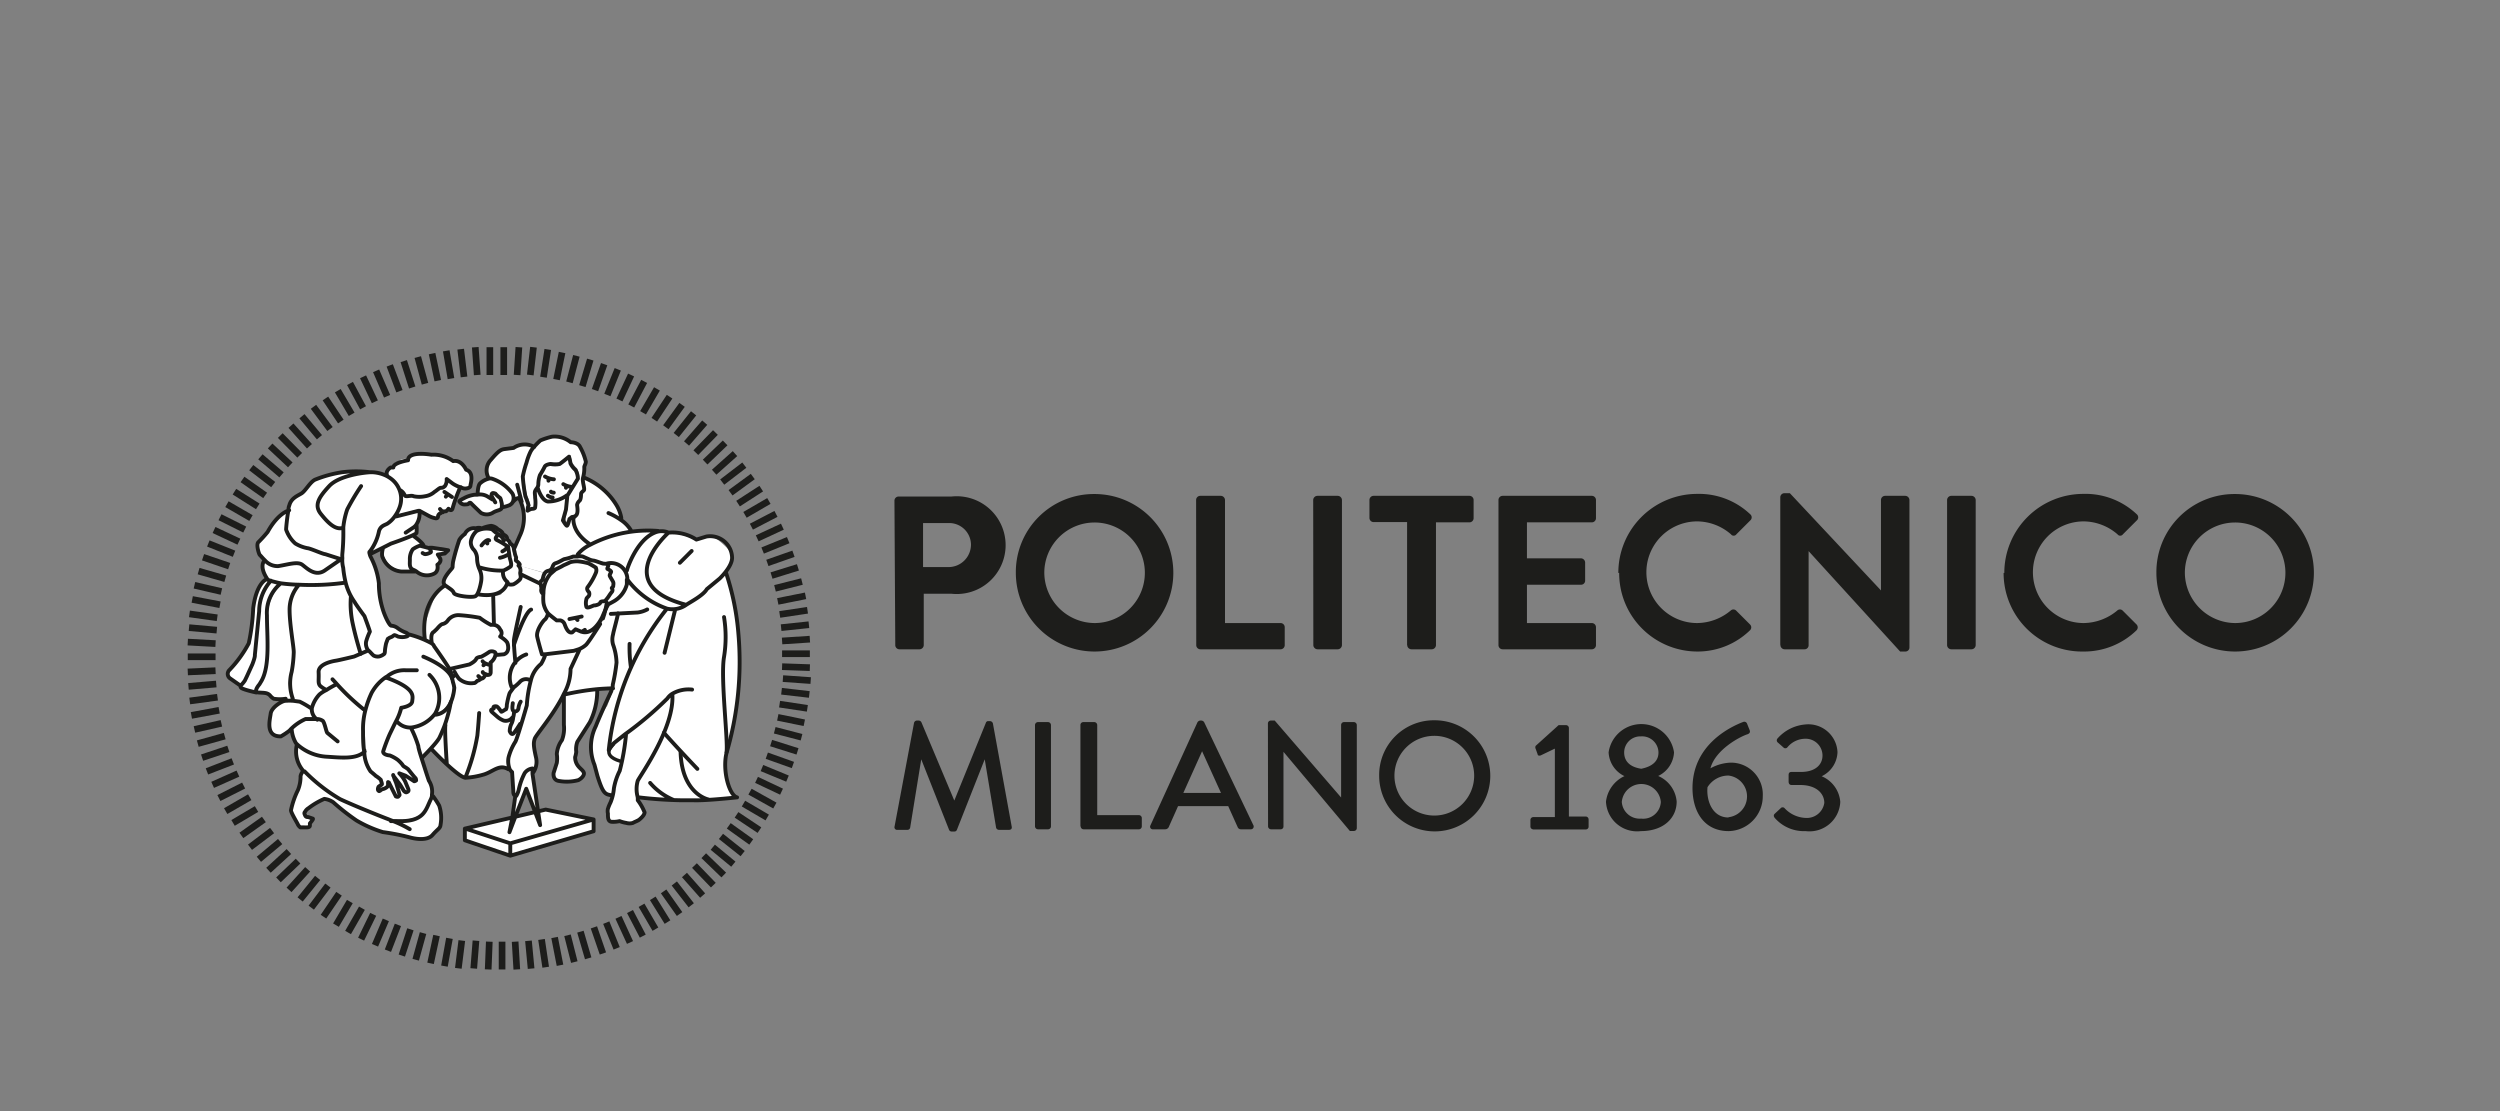 <?xml version="1.0" encoding="UTF-8"?> <svg xmlns="http://www.w3.org/2000/svg" id="Layer_1" data-name="Layer 1" viewBox="0 0 180 80"><rect x="0" y="0" width="180" height="80" fill="#808080" stroke="none"/><defs><style>.cls-1,.cls-4,.cls-5{fill:none;stroke:#1d1d1b;}.cls-1{stroke-miterlimit:10;stroke-width:0.48px;}.cls-2{fill:#fff;}.cls-3{fill:#9abcd4;}.cls-4,.cls-5{stroke-linecap:round;stroke-linejoin:round;}.cls-4{stroke-width:0.28px;}.cls-5{stroke-width:0.25px;}.cls-6{fill:#1d1d1b;}</style></defs><path class="cls-1" d="M58.37,49l-2-.14M58.27,50l-2-.23M58.13,51l-2-.3m1.78,1.34L56,51.65m1.71,1.43-1.93-.5m1.64,1.52-1.9-.6m1.57,1.58-1.88-.67m1.49,1.65-1.84-.76M56.27,57l-1.8-.85M55.79,58,54,57m1.24,1.86-1.71-1m1.15,1.91-1.65-1.1m1.06,1.95-1.62-1.16m1,2-1.56-1.24m.89,2L51.32,61M52.11,63l-1.44-1.39m.69,2.12L50,62.32m.59,2.16L49.28,63m.49,2.18-1.22-1.57m.38,2.2-1.15-1.63m.28,2.21L47,64.68m.19,2.22-1-1.72m.09,2.22-.92-1.77m0,2.23-.83-1.81m-.13,2.23-.75-1.85m-.24,2.22-.65-1.88M42.35,69l-.56-1.92m-.44,2.19-.49-1.93m-.54,2.16-.39-2m-.64,2.14-.3-2m-.75,2.1-.19-2m-.84,2.06-.12-2m-.94,2,0-2m-1,2,.08-2m-1.12,1.93.16-2M33,69.72l.25-2M32,69.56l.36-2M31,69.36l.43-2M29.93,69.1l.53-1.92M28.93,68.8l.62-1.89m-1.62,1.54.72-1.86M27,68.06l.78-1.83M26,67.62l.87-1.79m-1.81,1.31,1-1.75m-1.87,1.22,1-1.7M23.29,66l1.12-1.65m-2,1,1.2-1.59m-2,1,1.26-1.55m-2.06.86,1.34-1.48m-2.1.76L21.46,62m-2.13.66,1.47-1.35m-2.16.56,1.53-1.28M18,61l1.59-1.2m-2.21.35L19,59m-2.22.25,1.69-1m-2.22.15,1.73-1m-2.22.06,1.78-.9m-2.23-.05,1.82-.81m-2.23-.16,1.86-.72m-2.21-.27,1.89-.63m-2.2-.38L16.18,53M14,52.52l1.94-.44m-2.16-.57,2-.37m-2.12-.67,2-.27m-2.09-.78,2-.17m-2.05-.87,2-.09m-2-1h2m-2-1.06,2,.11m-1.91-1.15,2,.18M13.64,44.2l2,.28m-1.8-1.32,2,.38M14,42.14l1.94.45M14.3,41.12l1.92.55m-1.6-1.55,1.88.64M15,39.13l1.85.74m-1.44-1.71L17.2,39m-1.36-1.76,1.78.89M16.34,36.3l1.73,1M16.88,35.4l1.68,1.06m-1.1-1.94,1.63,1.15m-1-2,1.58,1.22m-.92-2,1.52,1.3m-.82-2.08,1.45,1.36m-.72-2.11,1.4,1.42m-.63-2.13,1.33,1.48m-.54-2.16L23,31.48m-.43-2.19,1.19,1.6m-.33-2.2,1.11,1.66m-.22-2.22,1,1.7m-.12-2.22.94,1.75m0-2.23.85,1.8m.09-2.23.79,1.83m.19-2.22.7,1.86M29.07,26l.61,1.9m.4-2.19.52,1.92m.51-2.17.41,1.95m.61-2.15.34,2m.7-2.12.24,2M34.22,25l.14,2m.91-2,0,2m1-2,0,2M37.36,25l-.13,2M38.41,25l-.23,2m1.26-1.84-.31,2m1.34-1.78-.4,1.95m1.43-1.71L41,27.53m1.5-1.64-.57,1.91m1.57-1.58-.66,1.87m1.64-1.5-.75,1.85M45.44,27l-.84,1.8m1.78-1.34-.93,1.77M47.3,28l-1,1.72m1.91-1.16-1.1,1.66m2-1.07-1.17,1.61m2-1-1.25,1.56m2.05-.89-1.31,1.5m2.08-.79L50.1,32.59m2.11-.7-1.44,1.38m2.15-.61L51.42,34m2.17-.51L52,34.71m2.2-.4L52.6,35.48m2.21-.3-1.67,1.08m2.22-.19-1.72,1M55.87,37l-1.77.92m2.23,0-1.81.84m2.23.13-1.84.75m2.22.23-1.88.66m2.2.32-1.9.59m2.19.43-1.94.49M58,42.9,56,43.3m2.14.64-2,.3m2.1.74-2,.21m2.07.83-2,.13m2,.92-2,0m2,1-2-.07"></path><path class="cls-2" d="M32.43,48.14s.21.12.24.07l.52.7s.82.46,1,.38.26-.29.34-.31.21-.14.32-.15.23-.27.23-.27.36.09.37-.13,0-.75,0-.75a.89.89,0,0,0,.36-.59l.56-.05c.4-.13.34-.57.27-.79s-.54-.49-.54-.49a.35.35,0,0,0,0-.5.51.51,0,0,0-.46-.34l-.2,0-1-.54-1.7-.07-1.55,2.06-.53-.24v-1.4l.65-1.82.71-.69.72.59,2.35.07s.85.07,1-.1l.52-.82,0,0,.13.09a.77.77,0,0,1,.28.06s.06-.14.32-.33.05-.43.12-.65a.49.49,0,0,0-.13-.43l1.86.56,0,0c-.11.2-.13.47-.23.52s.05.43,0,.61a.32.32,0,0,0,.13.31h.09a3.52,3.52,0,0,0,0,.7,1.7,1.7,0,0,0,.32.74h0l-.06,0s-.1.32-.22.4-.65.78-.55,1.25.34,1.25.34,1.25l.22,0v.07a2.31,2.31,0,0,1-.29.62A2.33,2.33,0,0,0,38.23,49h0a.6.6,0,0,0-.8.12l-.38.35h0c-.3.42-.28.38-.32.49a5.62,5.62,0,0,0-.18.79.68.68,0,0,1-.06.31c-.05,0-.31.21-.34.17s-.24-.36-.34-.38-.26,0-.2.1-.4.07-.08.35l.32.28a1.44,1.44,0,0,0,.47.28.58.58,0,0,0,.63-.21h0a1.71,1.71,0,0,1-.09.41c-.08.11-.2.51-.15.57s.12.39.32.11l.2-.28.22-.35h0A12.33,12.33,0,0,1,37,53.41a3.73,3.73,0,0,0-.49,1.15,1.62,1.62,0,0,0,.08.84h0c-.63-.37-1.05.15-1.72.37a5.43,5.43,0,0,1-1.37.24v-.07c-.58-.06-1.31-.88-1.31-.88l-1.14-1.13c.32-1.55,1-1.65,1-1.65h0a25,25,0,0,0,.67-2.65,2.26,2.26,0,0,1-.05-.55"></path><path class="cls-2" d="M32.94,44.18a1.44,1.44,0,0,0-.37.18,6.11,6.11,0,0,1-.64.47,8.49,8.49,0,0,0-.83.76.77.77,0,0,0-.05.45c0,.09.36.91.38,1s.3.15.34.27.07.32.51.54l-.09.69.23-.18s1,0,1.12-.15a2.15,2.15,0,0,1,.73-.66c.26-.13.88-.54,1.06-.62s.55.19.68.19,1-.19.63-.71-.58-.78-.54-.9-.17-.56-.72-.61a1.14,1.14,0,0,1-.8-.48Z"></path><path class="cls-2" d="M43.18,40.48s-.94-.38-1.19-.43a4.48,4.48,0,0,0-1.72.38c-.35.2-.54.33-.59.48s-.55.29-.55.42-.19.52-.21.63a1.5,1.5,0,0,0,.07.7c.09.09.06.6.14.71s.26.77.6,1,.82.36.89.49.41.87.57.78.29-.31.51-.21a1,1,0,0,0,1.06-.07c.33-.31.67-1,1.05-1.19a2,2,0,0,0,1-1,3.45,3.45,0,0,0,.3-1.84,1,1,0,0,0-.81-.7c-.21,0-1.13-.15-1.13-.15"></path><path class="cls-2" d="M43.86,54a19.45,19.45,0,0,1,4.08-10.15v0a1.67,1.67,0,0,0,1.37-.26h0c-5-1.35-1.73-4.65-1.22-5.13l0-.07a4.28,4.28,0,0,1,2.07.55c.1.05.7-.36.94-.36.39,0,1.33.92,1.46,1.12a1.3,1.3,0,0,1,0,.88c-.13.32-.45.51-.39.65a8.69,8.69,0,0,1,.77,3,22.37,22.37,0,0,1,.29,2.57c0,1-.05,2.12,0,2.9,0,1.35-1,3.79-1,5.24,0,.44.22,2.32.88,2.49,0,0-2.19.23-3.12.2l-.88,0a30.7,30.7,0,0,1-3.17-.22l-.07,0a2.19,2.19,0,0,1,0-1.19c.23-.45,2.65-3.83,2.49-6.23l0,0h0a1.18,1.18,0,0,0-.34.33A23.42,23.42,0,0,1,45,52.86l-.78.63a3.67,3.67,0,0,0-.38.51"></path><path class="cls-2" d="M43.77,58.23a2.25,2.25,0,0,1,.19-.47,4.22,4.22,0,0,0,.24-1,4.46,4.46,0,0,1,.41-1.28,15.23,15.23,0,0,0,.45-2.57l0-.06A23.42,23.42,0,0,0,48,50.25a1.37,1.37,0,0,1,.34-.34l0,0c.17,2.4-2.26,5.78-2.48,6.22a2.13,2.13,0,0,0,0,1.2,1.53,1.53,0,0,0,0,.21,3.37,3.37,0,0,1,.48.87c0,.2-.28.45-.39.53a4.73,4.73,0,0,1-.45.23.81.81,0,0,1-.47,0,2.23,2.23,0,0,1-.48-.13,2.05,2.05,0,0,1-.57,0c-.23,0-.25-.29-.28-.6a.91.91,0,0,1,0-.33"></path><path class="cls-2" d="M41.55,39.92a2.43,2.43,0,0,1,.87-.68,1.48,1.48,0,0,1,.41-.12,5.84,5.84,0,0,1,2.74-.84,5,5,0,0,1,1.5,0v.12h0c-1.3.54-2,2.64-2,2.72h0c-.09-.36-.22-.4-.54-.48a16.71,16.71,0,0,1-2.15-.44v0l-.44-.2a1,1,0,0,0-.37,0v-.09Z"></path><path class="cls-2" d="M45.09,41.11c0-.08.67-2.18,2-2.72a1.64,1.64,0,0,1,.86-.1.74.74,0,0,1,.18.06l0,.07c-.52.48-3.79,3.78,1.23,5.13h0a1.67,1.67,0,0,1-1.37.26,6,6,0,0,1-2.77-2h0a3.36,3.36,0,0,0-.09-.65Z"></path><path class="cls-2" d="M40.62,50a3.58,3.58,0,0,0,.45-1.75l.67-1.42-.12,0a1.61,1.61,0,0,0,.58-.35c.26-.29,1-1.48,1-1.48h0q.11-.15.21-.33s-.06-.14.29-.46l.07-.09.12-.09.08-.08s.61.14.59.33-.32,1.28-.35,1.51a1.34,1.34,0,0,0,0,.73,4.47,4.47,0,0,1,.25,1.3,13.81,13.81,0,0,1-.28,1.59c0,.09,0,.16-.05.22l0,0a10.42,10.42,0,0,0-1.14.06h0a18.45,18.45,0,0,0-2.33.36Z"></path><path class="cls-2" d="M42.67,54.6c-.57-1.45.48-2.71.6-3a4.62,4.62,0,0,1,.45-.78l.37-1,.06-.25c0-.06,0-.13.05-.22a13.81,13.81,0,0,0,.28-1.59,4.47,4.47,0,0,0-.25-1.3,1.45,1.45,0,0,1-.06-.73c0-.23.33-1.32.35-1.51s-.8-.1-.8-.1L43.66,44l.07-.14.13-.34a4.79,4.79,0,0,1,.45-.25,1.6,1.6,0,0,0,.86-1.16s0-.14,0-.34h0a6.07,6.07,0,0,0,2.78,2v0A19.42,19.42,0,0,0,43.86,54a4.34,4.34,0,0,1,.38-.52l.78-.63,0,.06a15.23,15.23,0,0,1-.45,2.57,4.59,4.59,0,0,0-.42,1.28,3.78,3.78,0,0,1-.23,1,3.29,3.29,0,0,0-.2.47l.36-1s-.66.25-.85-.59Z"></path><polygon class="cls-2" points="42.74 59.82 36.71 61.59 36.68 61.08 36.68 61.08 36.71 60.69 42.77 58.97 42.74 59.82"></polygon><path class="cls-2" d="M38.68,45.85c-.1-.46.44-1.16.55-1.24a1.16,1.16,0,0,0,.22-.4l.06,0a.87.87,0,0,0,.27.23l.35.29.28,0a.46.46,0,0,1,.28.22c.07.15.23.74.57.64l.23-.22.42.17c.05,0,.61.3,1.26-.64h0s-.73,1.2-1,1.48a1.56,1.56,0,0,1-.58.35l-.31.1-2.07.25-.22,0s-.24-.79-.34-1.26"></path><path class="cls-2" d="M41.29,37.25h0l.15-.16c.15-.2.05-.65.05-.72a.47.47,0,0,1,.17-.29c.11-.09.11-.45.12-.53s.13-.15.2-.23,0-.48-.06-.6a.62.62,0,0,1,0-.32l.08,0a5,5,0,0,1,2.34,2,2.73,2.73,0,0,1,.34.88v.15h0l0,0a4,4,0,0,1,.79.72l-.23.06a6.84,6.84,0,0,0-2.44.84,1.48,1.48,0,0,0-.41.12v0c-1.35-1-1.11-1.94-1.11-1.94Z"></path><path class="cls-2" d="M40.22,56.21c-.48-.06-.4-.58-.4-.58s.2-.62.24-.72a1.91,1.91,0,0,0,0-.64,2.12,2.12,0,0,1,.38-1,2.17,2.17,0,0,0,.13-1.09c0-.16,0-1.86,0-1.86h0l.21-.42,0,0A17.78,17.78,0,0,1,43,49.62v.09A5.26,5.26,0,0,1,42.47,52l-.93,1.41a1.55,1.55,0,0,0-.08.72,1.93,1.93,0,0,1-.08.38,1,1,0,0,0,.23.66,2.67,2.67,0,0,1,.39.45c.07.16-.13.42-.39.55a3.22,3.22,0,0,1-1.39.06"></path><path class="cls-2" d="M37.65,34.27a7.25,7.25,0,0,1,.27-1,4.18,4.18,0,0,1,.31-.83,1.84,1.84,0,0,1,.21-.28h0a4.5,4.5,0,0,1,.48-.49,5.23,5.23,0,0,1,.84-.27,1.81,1.81,0,0,1,1.33.4s.53,0,.68.35a3.9,3.9,0,0,1,.42,1c0,.17-.13.33-.11.42a2.8,2.8,0,0,1-.09.73.08.08,0,0,1,0,0,.62.62,0,0,0,0,.32c0,.12.13.51.06.6s-.2.16-.2.24,0,.43-.12.52a.47.47,0,0,0-.17.29c0,.07.1.53-.05.73l-.15.15h0c-.09.07-.15.08-.18,0s-.15.15-.15.14l0,.13s0,.33-.11.3-.2-.38-.2-.38l.14-.78.09-1v0l.76-1.23a1.45,1.45,0,0,0-.17-.62,1.38,1.38,0,0,1-.37-.48c0-.11-.11-.48-.11-.48s-.55.46-.68.53a1.72,1.72,0,0,1-.64,0,.52.52,0,0,0-.42.19,6.42,6.42,0,0,1-.34.6,2.28,2.28,0,0,0-.13.68.45.45,0,0,1-.09.26,1.2,1.2,0,0,0-.13.21c-.05.13,0,.27,0,.49a2.84,2.84,0,0,1,0,.69c0,.1-.22.1-.26.1a1.82,1.82,0,0,0-.28.14s0-.3.07-.38a6.61,6.61,0,0,0-.23-.65,11.45,11.45,0,0,1-.19-1.44"></path><path class="cls-2" d="M37.11,58.78l-.22,0,.21-1.52h0a1.59,1.59,0,0,0,.18-.44,4.59,4.59,0,0,1,.43-1.2.79.79,0,0,1,.56-.33l0,.39.39,2.75-.08.19-.72-1.87Z"></path><path class="cls-2" d="M38.75,34.85a2,2,0,0,1,.13-.68c.06-.09.28-.48.34-.6a.52.52,0,0,1,.42-.19,2.28,2.28,0,0,0,.64,0c.12-.07.68-.53.68-.53s.09.36.11.47a1.41,1.41,0,0,0,.37.49,1.41,1.41,0,0,1,.17.62l-.76,1.23v0h0a2.4,2.4,0,0,1-1.36.44c-.48-.13-.73-1-.73-1h-.05a.48.48,0,0,0,.09-.26"></path><polygon class="cls-2" points="33.48 59.63 36.89 58.83 37.1 58.78 38.35 58.49 38.55 58.44 39.3 58.27 42.77 58.97 36.71 60.69 33.48 59.63"></polygon><path class="cls-2" d="M36.53,54.56a4.07,4.07,0,0,1,.5-1.15c.1-.21.27-.77.44-1.32s.38-1.3.38-1.3A9.08,9.08,0,0,1,38.22,49,2.38,2.38,0,0,1,39,47.77a2.31,2.31,0,0,0,.29-.62v-.07l2.07-.24.31-.1.12,0-.67,1.42A3.58,3.58,0,0,1,40.62,50c-.07.15-.15.29-.23.44-.74,1.37-1.84,2.67-1.89,2.83s-.11.45.09,1.33a1.33,1.33,0,0,1-.25,1.16h0l0-.39a.79.79,0,0,0-.56.33,4.25,4.25,0,0,0-.43,1.2,2,2,0,0,1-.18.44h0c-.24,0-.21-.32-.21-.32l-.09-1.4a.54.54,0,0,1-.17-.2,1.57,1.57,0,0,1-.09-.83"></path><polyline class="cls-3" points="37.03 49.44 37.02 49.44 37.03 49.44 37.03 49.44"></polyline><path class="cls-3" d="M37,49.44Z"></path><path class="cls-2" d="M35.5,51.27c-.32-.28.14-.2.08-.35s.09-.12.2-.1.32.34.34.38.29-.14.34-.17a.68.68,0,0,0,.06-.31,5.62,5.62,0,0,1,.18-.79c0-.11,0-.07.32-.49h0l.39-.35a.6.6,0,0,1,.8-.12h0a8.32,8.32,0,0,0-.38,1.81s-.18.64-.38,1.3h0l-.21.35-.2.28c-.2.28-.33-.11-.33-.11s.08-.46.15-.57a1.61,1.61,0,0,0,.1-.41h0a.57.57,0,0,1-.63.22,1.6,1.6,0,0,1-.47-.29Z"></path><path class="cls-2" d="M37.28,40.71s0-.18,0-.26-.22-.26-.26-.27,0-.13,0-.24a1.91,1.91,0,0,1-.11-.4s0-.06,0-.09h0l.51-.82a3,3,0,0,0,0-2.68c-.1-.26-.5.22-.52.25h0a.63.63,0,0,0,0-.67,2.9,2.9,0,0,0-1.44-1.06.5.5,0,0,0-.27,0l0-.1a1.11,1.11,0,0,1,.22-1.24c.55-.65.72-.74,1-.77l.63-.08a1.36,1.36,0,0,1,1.48-.07h0a3.24,3.24,0,0,0-.22.28,3.54,3.54,0,0,0-.3.83,7.25,7.25,0,0,0-.27,1,11.45,11.45,0,0,0,.19,1.44,5.81,5.81,0,0,1,.23.65c0,.07-.07.37-.07.37a1.87,1.87,0,0,1,.28-.13s.23,0,.26-.11a2.77,2.77,0,0,0,0-.69c0-.21-.1-.35,0-.48a.8.8,0,0,1,.13-.21h.05s.25.91.73,1a2.4,2.4,0,0,0,1.36-.44h0l-.09,1-.14.79s.12.35.2.37.13-.33.13-.33l.05-.15s.08-.13.12-.08.09,0,.18,0h0s-.25,1,1.1,1.94l0,0a2.43,2.43,0,0,0-.87.68h0V40l-.31,0c-.11,0-.49.18-.6.18s-.37.21-.66.3-.14.47-.54.55a.46.46,0,0,0-.28.2"></path><path class="cls-2" d="M33.84,39.06a1.33,1.33,0,0,1,.42-.77,1.49,1.49,0,0,1,1.1-.12l.3.26a2.27,2.27,0,0,1,.39.21.49.49,0,0,1,.16.27,1.61,1.61,0,0,0,.19.31,4.74,4.74,0,0,1,.17.53c0,.07.07.41.07.46s.13.47,0,.57,0,1.13-.12,1.2c-.18.27-.33.7-.61.78a3.4,3.4,0,0,1-1.48,0l.14-1.39-.1-.3a1.92,1.92,0,0,1-.18-.81,1.08,1.08,0,0,0-.21-.58.75.75,0,0,1-.24-.61"></path><path class="cls-2" d="M32.87,48.69l-.3.09-.21-.59c.09-.16.83,0,.89-.11s.31,0,.34-.08.16-.08.29-.18.17-.2.25-.22a.47.47,0,0,0,.25-.2c0-.07.23-.1.34-.13a4.76,4.76,0,0,0,.6-.36.36.36,0,0,1,.33,0c.11,0,.14.22.14.22a.89.89,0,0,1-.36.59s0,.54,0,.75-.38.13-.38.13-.12.26-.23.27-.23.14-.32.15a2.89,2.89,0,0,0-.38.22c-.13.08-.76-.17-.76-.17Z"></path><path class="cls-2" d="M33.51,36.31a.44.44,0,0,1-.41-.22c0-.07.32-.22.32-.22a2.2,2.2,0,0,1,.79-.26l.18,0a1,1,0,0,1,.73.12l.32.19h.06l-.09-.16a.21.21,0,0,1,0-.2c.07-.09.23,0,.25,0a1.83,1.83,0,0,0,.24.23c.12.11.1,0,.21.49a.56.56,0,0,1,0,.25c0,.25-.3.24-.64.41a1,1,0,0,1-.86,0s-.65-.62-.7-.68-.11-.06-.17,0,0,.07-.27.08"></path><path class="cls-2" d="M34.39,35.55s0-.62.18-.78a1.33,1.33,0,0,1,.6-.33.42.42,0,0,1,.27,0c.32.13,1.21.54,1.44,1.06a.63.63,0,0,1,0,.67.41.41,0,0,1-.19.16,2.62,2.62,0,0,1-.54.16h0a.56.56,0,0,0,0-.25c-.1-.48-.09-.38-.21-.49a1.83,1.83,0,0,1-.24-.23s-.18-.08-.25,0a.21.21,0,0,0,0,.2l.09.16h-.06l-.32-.19a1,1,0,0,0-.73-.12v0Z"></path><polygon class="cls-2" points="33.48 59.63 36.71 60.69 36.68 61.08 36.68 61.21 36.71 61.29 36.68 61.55 33.45 60.49 33.48 59.63 33.48 59.63"></polygon><path class="cls-2" d="M33.54,42.89c-.16-.12-.8,0-.88-.16s-.19-.25-.62-.55,0-.68.15-.71.06-.09.06-.09a.81.81,0,0,1,.25-.32c.15-.15.09-.13.12-.58s.24-.55.24-.55A1.3,1.3,0,0,1,33,39c0-.3.46-.59.46-.59a.59.59,0,0,1,.76-.32l.42-.18a1.08,1.08,0,0,0,.34,0,.83.83,0,0,1,.42,0,.35.35,0,0,1,.32.19s.28,0,.32.17.38.08.33.42a1.08,1.08,0,0,1,.2.42c0,.14.24.1.31.37,0,0,0,0,0,.09a1.91,1.91,0,0,0,.11.4c.06.11,0,.22,0,.24s.26.19.26.27,0,.26,0,.26a.49.49,0,0,1,.13.43c-.07.22.16.43-.12.65s-.35.29-.32.33a2.44,2.44,0,0,0-.31-.11l-.18-.08a.52.52,0,0,1-.15-.15c0-.06-.12-.07-.1-.62l0-.08a3.79,3.79,0,0,0,.45-.29c.13-.11,0-.54,0-.58s-.07-.39-.07-.46a2,2,0,0,0-.13-.42.64.64,0,0,0,0-.1,2.59,2.59,0,0,1-.19-.31.48.48,0,0,0-.16-.28,2.27,2.27,0,0,0-.39-.21l-.29-.26a1.57,1.57,0,0,0-1.11.12,1.37,1.37,0,0,0-.42.78.74.74,0,0,0,.24.6,1.11,1.11,0,0,1,.21.59,2,2,0,0,0,.18.81,2,2,0,0,1,.1.29,1.19,1.19,0,0,1,0,.63,1.81,1.81,0,0,0-.1.61c0,.15-.28.3-.31.33s-.5.07-.66,0"></path><path class="cls-2" d="M27.86,34.21c-.11-.29.45-.62.45-.63,0-.35.45-.32.45-.32,0-.3.61-.21.61-.21l.28-.35a4.23,4.23,0,0,1,1.4,0c.78-.13.83.19.83.19a1.1,1.1,0,0,1,.74.27c.16-.13.38.09.38.09a.73.73,0,0,1,.56.53c.58.17.31.55.31.55.34.31,0,.46,0,.54s0,.22-.32.26a.6.6,0,0,1-.33-.07c-.24-.11-.49-.31-.63-.34s-.17-.15-.17-.15-.12.09-.18-.1l-.09,0a.76.76,0,0,1-.12.5c-.15.14-.2.13-.3.13s-.31.2-.45.29a.79.79,0,0,1-.28.11c-.07,0-.23.34-.41.21,0,0-.13-.16-.25,0a.51.51,0,0,1-.56.09c-.18-.1-.46-.14-.52-.29s-.29-.18-.48-.31l-.05,0a1.94,1.94,0,0,0-.54-.65,1.86,1.86,0,0,0-.35-.22l0,0Z"></path><path class="cls-2" d="M29.43,40.23a1.45,1.45,0,0,1,.21-.7.85.85,0,0,1,.51-.27l.35.09.34.09.21,0,.59.08.55.1c0,.13-.24.23-.24.23l-.51.08.16.26c.16.25-.19.46-.19.46.1.49-.21.64-.21.64a1.15,1.15,0,0,1-1.28-.15L29.69,41c-.34-.13-.25-.45-.26-.77"></path><path class="cls-2" d="M29.64,52.39h0a2.06,2.06,0,0,0,1.7-1h0l0,0c1.1-.15,1.31-1.46,1.34-1.89l-.09.6s-.25.92-.22.88A6.68,6.68,0,0,1,32,52.27c-.09.23-.45,1.09-.53,1.21l-1,1.07-.1-.09a3.07,3.07,0,0,1-.21-.75,7.91,7.91,0,0,0-.51-1.27Z"></path><path class="cls-2" d="M27.56,40.11a.92.92,0,0,1,0-.57l0-.07.64-.32s1-.34,1.5-.58l.16,0s.64.45.7.68v.05l-.35-.09a1.69,1.69,0,0,0-.51.27,1.27,1.27,0,0,0-.21.71c0,.31-.08.63.26.76l.23.12,0,0-1,0a1.6,1.6,0,0,1-1.33-1"></path><path class="cls-2" d="M28.47,37.12a2.55,2.55,0,0,0,.35-.7,1.74,1.74,0,0,0-.09-1.3l.05,0c.19.13.45.21.48.31s.34.19.52.29a.51.51,0,0,0,.56-.09c.12-.11.25,0,.25,0,.18.13.34-.21.41-.21a.79.79,0,0,0,.28-.11c.14-.09.36-.3.45-.29s.15,0,.3-.13a.76.76,0,0,0,.12-.5l.12-.07a.3.3,0,0,0,.2.19s-.08.09.12.15.39.23.63.34l0,0a.66.66,0,0,0-.12.22,10.85,10.85,0,0,0-.45,1.26c-.07.35-.31.08-.31.08s-.11.12-.17.17a.82.82,0,0,1-.27,0s-.1.14-.15.16-.16.12-.16.18,0,.15-.16.17a1.71,1.71,0,0,1-.55-.19l-.62-.34-.09-.05-1.57.41Z"></path><path class="cls-2" d="M23,49.36c-.21-.16-.11-.37-.14-1s1-.81,1.25-.84,1.31-.29,1.31-.29l1-.43h0a.46.46,0,0,0,.07.07c.11.09.23.24.34.33s.3.07.42.06a.94.94,0,0,0,.31-.16c.09,0,.08-.19.09-.31a3,3,0,0,1,.07-.46c0-.07.1-.29.12-.33h0c.07-.1.27-.15.31-.18a.72.72,0,0,1,.19-.11,1,1,0,0,1,.23.1,1.16,1.16,0,0,0,.62,0c.13,0,.16-.09.14-.14h0a7,7,0,0,1,1.66.65l0,0h0l0,0a.94.94,0,0,1,.48.67c0,.09.08.13.15.2s0,.09.1.19.3.29.39.42.16.38.2.42h0c.09.37.18.83.18.83l.1.43h0c0,.43-.24,1.75-1.34,1.89l0,0h0a2.2,2.2,0,0,1-.56.61,2.41,2.41,0,0,1-1.14.39h0a1.21,1.21,0,0,1-1-.38l-.12,0a4.06,4.06,0,0,0,.39-1s.77-.1.79-.47.29-.92-1.91-1.72a3.17,3.17,0,0,0-1,1.11,6.87,6.87,0,0,0-.45,1.2l-.08,0a16,16,0,0,1-2-1.89h0v0a6.6,6.6,0,0,0-.77.43l0,0a3,3,0,0,1-.39-.26"></path><path class="cls-2" d="M26.18,52.67a5.41,5.41,0,0,1,.17-1.56,6.87,6.87,0,0,1,.45-1.2,3.17,3.17,0,0,1,1-1.11c2.2.8,1.93,1.35,1.91,1.72s-.79.47-.79.47a4.06,4.06,0,0,1-.39,1l-.12.25-.32.64a12.81,12.81,0,0,0-.46,1.24c0,.21.33.26.47.29a3.07,3.07,0,0,1,.58.33,3.31,3.31,0,0,1,.32.33.45.45,0,0,0,.12.14,3.53,3.53,0,0,1,.31.2l.5.62c.05,0,.09.14.06.18a.24.24,0,0,1-.14.06l-.61-.39-.46-.18a2.1,2.1,0,0,1,.42.59l.22.52c.07.18,0,.22-.11.26s-.21-.11-.21-.11l-.26-.44-.49-.66.1.3.1.27.13.44s.09.3.12.38,0,.12-.08.15-.19,0-.19,0l-.5-1s0,.11,0,.24-.31.26-.37.27a.36.36,0,0,0-.21.11c-.06.08-.12,0-.12,0s-.05-.24,0-.27.2-.13.24-.18,0-.27-.07-.33-.32-.25-.36-.29l-.37-.32a2.44,2.44,0,0,1-.46-1.54h0c0-.44,0-.94-.06-1.39"></path><path class="cls-2" d="M26.62,39.88c0-.16,0-.17,0-.17a3.75,3.75,0,0,0,.68-1.49c.11-.35.34-.4.58-.52a1.82,1.82,0,0,0,.57-.58l.11.05,1.57-.41.09.05v0a1.44,1.44,0,0,1-.25,1h0l0,0a3.05,3.05,0,0,1,0,.55s-.15.11-.34.19h0c-.53.24-1.5.58-1.5.58l-.64.32-.83.42Z"></path><path class="cls-2" d="M23.1,37c-.51-.65-.12-1.21.61-2s2.62-.92,3.06-1h0a2.51,2.51,0,0,1,1.07.26,1.86,1.86,0,0,1,.35.22,1.83,1.83,0,0,1,.54.65,1.74,1.74,0,0,1,.09,1.3,2.55,2.55,0,0,1-.35.7,1.82,1.82,0,0,1-.57.58c-.23.12-.46.17-.58.52a3.65,3.65,0,0,1-.68,1.48s-.06,0,0,.18a1.6,1.6,0,0,0,.07.19,5.57,5.57,0,0,1,.6,1.92,5.91,5.91,0,0,0,.28,1.86c.16.53.48,1.17.61,1.18a.89.89,0,0,1,.47.19,2.18,2.18,0,0,0,.54.29c.06,0,.19.09.22.16s0,.1-.14.14a1.17,1.17,0,0,1-.62,0,1,1,0,0,0-.23-.1c-.06,0-.14.08-.19.11s-.24.08-.31.18h0a2.07,2.07,0,0,0-.19.79c0,.12,0,.26-.08.31a1,1,0,0,1-.32.16.62.62,0,0,1-.42-.06c-.11-.09-.23-.24-.34-.33a.29.29,0,0,1-.07-.08.78.78,0,0,1-.13-.6,3.22,3.22,0,0,1,.27-.72c0-.08-.39-1.11-.39-1.11s-.6-.81-.7-1A4.22,4.22,0,0,1,24.9,42a6.54,6.54,0,0,1-.18-1.08,2.28,2.28,0,0,1-.07-.7c0-.1,0-.2,0-.32a15.24,15.24,0,0,0,.07-1.69,1.34,1.34,0,0,1,0-.22H24.7c-.53.2-1.08-.35-1.6-1"></path><path class="cls-2" d="M20.79,49.21a3.51,3.51,0,0,1,.12-.69c.12-.56.28-1.27.29-1.5,0-.38-.3-2-.3-3.07a2.75,2.75,0,0,1,.66-1.78v0A17.68,17.68,0,0,0,24.88,42h0a4.54,4.54,0,0,0,.64,1.4c.11.2.71,1,.71,1s.39,1,.39,1.12a3.07,3.07,0,0,0-.27.71.78.78,0,0,0,.13.61h0l-1,.43s-1.05.27-1.31.3-1.28.24-1.25.83-.07.8.14,1a2.23,2.23,0,0,0,.4.26v0A2.21,2.21,0,0,0,23,50a2.38,2.38,0,0,0-.54,1H22.4a5.25,5.25,0,0,0-.81-.48l-.45-.06v-.07h0a2.4,2.4,0,0,1-.36-1.13"></path><path class="cls-2" d="M19.19,41.69c-.61-.92-.22-1.28-.17-1.33a1.22,1.22,0,0,0,1,.41c.66-.09,1.39-.34,1.73-.09s.92.87,1.6.42c.48-.32.94-.64,1.15-.8l.14-.1h0a2,2,0,0,0,.07.71A5.51,5.51,0,0,0,24.9,42h0a17.68,17.68,0,0,1-3.32.15A11.6,11.6,0,0,1,20.24,42a5.26,5.26,0,0,1-.71-.17h0a3.4,3.4,0,0,1-.34-.12"></path><path class="cls-2" d="M18.66,40c-.15-.14-.28-.77-.1-.92s.66-.74.66-.74c.76-1.39,1.55-1.56,1.55-1.56h.05c-.09.55-.16,1.28-.16,1.42a2.3,2.3,0,0,0,.65,1,2.74,2.74,0,0,0,.89.34c.2,0,1.12.4,1.28.44l.95.31,0,0c-.21.16-.67.48-1.15.8-.68.45-1.26-.17-1.6-.42s-1.07,0-1.73.09a1.22,1.22,0,0,1-1-.41c-.17-.16-.29-.33-.36-.38"></path><path class="cls-2" d="M20.23,52.92c-1.13,0-.78-1.19-.73-1.65s.81-.88,1.05-.91a3.41,3.41,0,0,1,.59,0l.45.07a5.25,5.25,0,0,1,.81.48h.06a.5.5,0,0,0,0,.12,1,1,0,0,0,.39.7v0c-.32,0-.69,0-.78,0a3.16,3.16,0,0,0-1.12.65l-.07.07a4.08,4.08,0,0,1-.63.43"></path><path class="cls-2" d="M21.45,59.41a8.67,8.67,0,0,1-.51-1,5.77,5.77,0,0,1,.5-1.44,2.77,2.77,0,0,0,.19-1,.6.6,0,0,1,.2-.38l0,0,.05,0a12.3,12.3,0,0,0,2.57,2c1,.48,3.17,1.34,3.4,1.42l.26.1h0l.47,0c1.93.07,2-.76,2.39-1.53a1,1,0,0,0,.1-.27l.08,0a5.19,5.19,0,0,1,.44.66,2.8,2.8,0,0,1,.07,1.45c0,.28-.19.3-.58.74s-1.27.28-1.68.17a14.48,14.48,0,0,0-1.9-.38,7.88,7.88,0,0,1-1.9-.84A16.73,16.73,0,0,1,24,57.81a1.62,1.62,0,0,0-.64-.24,6.44,6.44,0,0,0-1.14.67.73.73,0,0,0-.23.26c0,.1,0,.16.05.26s.15.1.23.13l.31.11c.09,0-.15.32-.2.34s0,.11-.05.18-.13.1-.18.11a1.85,1.85,0,0,1-.24,0,1,1,0,0,1-.26,0s-.16-.14-.16-.18"></path><path class="cls-2" d="M20.66,38.18c0-.14.07-.87.16-1.42,0-.12.05-.23.07-.33.13-.51.56-.68.86-.85s.64-.84,1-1A8.35,8.35,0,0,1,24.65,34a8.06,8.06,0,0,1,2,0,.31.31,0,0,1,.11,0h0c-.44,0-2.41.24-3.06,1s-1.12,1.36-.61,2,1.07,1.2,1.6,1h.07c0,.11,0,.18,0,.22a15.24,15.24,0,0,1-.07,1.69q0,.18,0,.33h0l-.14.1,0,0-.95-.31c-.16,0-1.08-.42-1.28-.44a2.74,2.74,0,0,1-.89-.34,2.3,2.3,0,0,1-.65-1"></path><path class="cls-2" d="M21.38,53.55a3.45,3.45,0,0,0,2.07.88c1.06.07,2.17.22,2.79-.37a2.46,2.46,0,0,0,.46,1.54l.37.32a1.91,1.91,0,0,1,.36.29c0,.06.12.29.07.33s-.22.14-.24.18-.07.2,0,.27.06,0,.12,0a.36.36,0,0,1,.21-.11c.06,0,.36-.14.37-.28s0-.22,0-.23l.5,1s.15.07.19,0,.1-.08.08-.15-.12-.38-.12-.38l-.13-.44-.1-.27-.1-.3.49.66.26.43s.13.15.21.12.18-.08.11-.26l-.22-.52a2.1,2.1,0,0,0-.42-.59l.46.18.62.39a.22.22,0,0,0,.13-.06c0-.05,0-.13-.06-.18l-.5-.62a2.1,2.1,0,0,0-.31-.2.45.45,0,0,1-.12-.14,2.5,2.5,0,0,0-.32-.33,2.61,2.61,0,0,0-.58-.33c-.14,0-.5-.08-.47-.29a12.81,12.81,0,0,1,.46-1.24l.32-.64.12-.25.13,0a1.22,1.22,0,0,0,1,.38v0a7.91,7.91,0,0,1,.51,1.27c0,.19.28,1,.49,1.67.13.41.25.76.27.82a1.47,1.47,0,0,1,.22,1l0,.11a1.3,1.3,0,0,1-.1.27c-.37.76-.46,1.6-2.39,1.53l-.47-.05h0L27.88,59c-.23-.08-2.41-.95-3.4-1.42a12.63,12.63,0,0,1-2.57-2s0,0-.05-.05a2.14,2.14,0,0,1-.5-1.91l0,0Z"></path><path class="cls-2" d="M18.74,49.82c-.4,0-.27-.22-.27-.22a3.26,3.26,0,0,0,.18-.38c.83-1.15.63-3.16.62-4.67a3.52,3.52,0,0,1,1-2.53v0a9.71,9.71,0,0,0,1.32.16v0A2.73,2.73,0,0,0,20.89,44c0,1.08.31,2.69.31,3.07,0,.23-.18.94-.3,1.5l-.13.63.17.92s.14.35-.45.29a.93.93,0,0,1-1-.23.85.85,0,0,0-.74-.31"></path><path class="cls-2" d="M21.3,53.46a2.27,2.27,0,0,1-.31-1l-.13,0,.07-.07a3.16,3.16,0,0,1,1.12-.65c.09,0,.46,0,.78,0v0a1,1,0,0,1-.39-.7.5.5,0,0,1,0-.12A2.31,2.31,0,0,1,23,50a1.92,1.92,0,0,1,.45-.36,7.64,7.64,0,0,1,.77-.44h0a15.34,15.34,0,0,0,2,1.89l.08,0a5.41,5.41,0,0,0-.17,1.56c0,.45,0,.95.06,1.39h0c-.62.59-1.73.44-2.79.37a3.45,3.45,0,0,1-2.07-.88l-.08-.09"></path><path class="cls-2" d="M17.53,49.51s-.24,0-.18-.08.35-.52.41-.63.14-.37.25-.6a3.92,3.92,0,0,0,.23-.72,4.54,4.54,0,0,0,.26-.81l.16-2.41a4.38,4.38,0,0,1,.86-2.41v0a5.65,5.65,0,0,0,.71.17v0a3.51,3.51,0,0,0-1,2.52c0,1.52.4,2.9-.23,4l-.23.47-.31.79s-.26-.17-.45-.12-.49-.05-.52-.19"></path><path class="cls-2" d="M16.52,48.8c-.45-.21.29-.89.29-.89l.6-.84A4.15,4.15,0,0,0,18,45.86,7.76,7.76,0,0,0,18.24,44c.23-1.83,1-2.32,1-2.32l.35.12h0l0,0a4.33,4.33,0,0,0-.85,2.41l-.17,2.41a4.54,4.54,0,0,1-.26.81,5.22,5.22,0,0,1-.26.73l-.61,1.19-.46-.32c-.23.05-.39-.28-.39-.28"></path><path class="cls-4" d="M20.22,42a2.73,2.73,0,0,0-1,2.3c0,1.52.24,3.6-.39,4.72l-.15.25s-.49.56-.08.59.64,0,.84.21a1,1,0,0,0,.27.24,2.79,2.79,0,0,0,.86,0m.94-8.19a2.71,2.71,0,0,0-.66,1.77c0,1.09.31,2.7.3,3.08A9.21,9.21,0,0,1,21,48.37a3.23,3.23,0,0,0,.08,1.93m-2-9.95h0c-.06,0-.45.41.16,1.33m5.41-1.49-.13.1-1.16.8c-.68.44-1.26-.18-1.6-.43s-1.07,0-1.73.1a1.2,1.2,0,0,1-.95-.41c-.18-.17-.3-.33-.37-.39s-.28-.76-.11-.92a9.84,9.84,0,0,0,.67-.74c.76-1.38,1.55-1.56,1.55-1.56M27.92,46s-.1.26-.12.33-.07.35-.08.46,0,.27-.08.31a.91.91,0,0,1-.32.16.62.62,0,0,1-.42-.06c-.11-.09-.23-.24-.33-.33l-.08-.07a.82.82,0,0,1-.13-.61,4.48,4.48,0,0,1,.27-.71c0-.08-.39-1.12-.39-1.12s-.6-.81-.7-1a4.22,4.22,0,0,1-.65-1.4,7.79,7.79,0,0,1-.18-1.08,2.14,2.14,0,0,1-.06-.7,1.82,1.82,0,0,1,0-.32,15.39,15.39,0,0,0,.07-1.69s0-.12,0-.22a5.84,5.84,0,0,1,.28-1.27A17.55,17.55,0,0,1,26,35M27.92,46h0m-3.5-5.78-1-.32c-.16,0-1.08-.42-1.28-.43a2.62,2.62,0,0,1-.88-.34,2.36,2.36,0,0,1-.66-1c0-.13.07-.87.17-1.41q0-.19.06-.33c.13-.51.57-.68.87-.86s.63-.84,1-1A8.66,8.66,0,0,1,24.64,34a8.15,8.15,0,0,1,2,0h.1a2.54,2.54,0,0,1,1.08.26,2.25,2.25,0,0,1,.35.22,1.79,1.79,0,0,1,.53.65,1.76,1.76,0,0,1,.1,1.31,2.55,2.55,0,0,1-.35.7,2,2,0,0,1-.57.57c-.24.12-.47.17-.59.52a3.54,3.54,0,0,1-.67,1.49s-.06,0,0,.18a.94.94,0,0,0,.06.18,5.43,5.43,0,0,1,.6,1.92,6.23,6.23,0,0,0,.28,1.87c.16.53.48,1.17.61,1.18a.84.84,0,0,1,.48.19,2.32,2.32,0,0,0,.53.29.46.46,0,0,1,.23.16s0,.1-.14.14a1.16,1.16,0,0,1-.62,0,1,1,0,0,0-.24-.1c-.05,0-.13.08-.18.11s-.24.08-.31.18h0l0,0M24.69,38c-.53.19-1.08-.36-1.59-1s-.13-1.21.6-2S26.33,34,26.76,34m-.08,5.88.82-.41.65-.33s1-.34,1.5-.57c.19-.09.33-.16.34-.2a3,3,0,0,0,0-.55m.21-1a1.41,1.41,0,0,1-.26,1,.79.79,0,0,1-.19.17l-.54.36m3.08-1.72s.24.27.31-.08a10.85,10.85,0,0,1,.45-1.26.66.66,0,0,1,.12-.22m-4.63,2.11,1.58-.4.09,0,.62.34a1.68,1.68,0,0,0,.55.2c.15,0,.16-.11.16-.17a.28.28,0,0,1,.16-.19c.05,0,.15-.15.15-.15a.91.91,0,0,0,.27,0,1.32,1.32,0,0,0,.17-.17h0M27.86,34.2c-.1-.25.16-.48.27-.54l.19,0a.06.06,0,0,1,0,0c0-.35,1.06-.52,1.06-.52,0-.7,1.68-.4,1.68-.4a2.4,2.4,0,0,1,1.57.46c.61-.12.93.62.93.62.59.18.33,1,.32,1.09s0,.22-.32.26a.57.57,0,0,1-.33-.06,2.34,2.34,0,0,1-.63-.29l-.44-.33a.76.76,0,0,1-.12.5c-.15.14-.2.13-.3.13s-.31.21-.45.29a1.31,1.31,0,0,1-.69.32,2,2,0,0,1-.82,0c-.18-.1-.58.09-.64-.07a.77.77,0,0,0-.33-.37m2.87,1.36.21.23m-4.33,2.64s-.12.43,0,.63a1.58,1.58,0,0,0,1.33,1l1,0m-.09-2.54s.64.46.7.68m-4,7.55-1,.43s-1.06.26-1.32.3-1.27.24-1.24.83-.07.8.13,1a2.23,2.23,0,0,0,.4.26m.78-.4a6.94,6.94,0,0,0-.76.43A2.21,2.21,0,0,0,23,50a2.29,2.29,0,0,0-.55,1s0,.08,0,.12a.92.92,0,0,0,.4.7M22.4,51a6.38,6.38,0,0,0-.82-.48l-.45-.06a3.56,3.56,0,0,0-.58,0c-.24,0-1,.46-1.06.92s-.4,1.66.73,1.64a4.59,4.59,0,0,0,.63-.42l.07-.08A3.5,3.5,0,0,1,22,51.77c.09,0,.46,0,.78,0a.76.76,0,0,1,.47.14c.14.18.24.79.32.86l.74.61m4,2.46h0l.5.66.26.43s.12.15.21.11.18-.07.11-.25l-.22-.53a2.36,2.36,0,0,0-.42-.58l.45.17.62.4a.24.24,0,0,0,.14-.06s0-.13-.06-.18-.51-.62-.51-.62a1.86,1.86,0,0,0-.3-.2.45.45,0,0,1-.12-.14,2.63,2.63,0,0,0-.33-.34,2.55,2.55,0,0,0-.58-.32c-.13,0-.5-.08-.47-.29a12.47,12.47,0,0,1,.47-1.24l.31-.64.13-.26a4.06,4.06,0,0,0,.39-1s.76-.1.79-.47.29-.92-1.92-1.72a3.28,3.28,0,0,0-1,1.11,6.73,6.73,0,0,0-.44,1.21,5.28,5.28,0,0,0-.18,1.55c0,.46,0,.95.07,1.4M28,56.34h0l.5,1s.14.07.19,0,.1-.08.07-.15l-.11-.39-.13-.43-.11-.27-.1-.3m-2.08-1.8a2.55,2.55,0,0,0,.45,1.54s.34.28.37.32a2,2,0,0,1,.37.29c0,.06.11.29.07.33s-.22.14-.24.18-.08.2,0,.27.05,0,.12,0a.45.45,0,0,1,.21-.12c.05,0,.36-.13.36-.27l0-.23m-4-7.4.24.26a16.21,16.21,0,0,0,2,1.9M21,52.51a2.34,2.34,0,0,0,.31,1l.08.08a3.45,3.45,0,0,0,2.08.89c1.05.06,2.17.22,2.79-.37h0m-4.89-.48a2.14,2.14,0,0,0,.5,1.91l.06,0a12.31,12.31,0,0,0,2.56,2c1,.47,3.18,1.34,3.41,1.42l.25.1a8.31,8.31,0,0,1,1.35.64m-7.66-4.18a.65.65,0,0,0-.2.37,2.54,2.54,0,0,1-.19,1,6,6,0,0,0-.5,1.45c0,.19.51,1,.51,1.05a.71.71,0,0,0,.16.18l.27,0a1.76,1.76,0,0,0,.23,0s.18,0,.19-.11,0-.15,0-.17.29-.32.21-.35l-.32-.11c-.08,0-.18,0-.23-.12s-.09-.17,0-.27a.64.64,0,0,1,.24-.25,5.34,5.34,0,0,1,1.14-.67,1.45,1.45,0,0,1,.64.24,16.73,16.73,0,0,0,1.67,1.31,8.74,8.74,0,0,0,1.9.84,16.44,16.44,0,0,1,1.9.37c.41.12,1.3.28,1.68-.16s.56-.47.58-.74A2.79,2.79,0,0,0,31.62,58a5.86,5.86,0,0,0-.44-.67M29.41,45.67a7,7,0,0,1,1.67.65l0,0a.6.6,0,0,1,.14.13m-1.61,6a7.91,7.91,0,0,1,.51,1.27c0,.19.28,1,.49,1.67.13.41.25.76.27.82a1.47,1.47,0,0,1,.22,1l0,.11a1.12,1.12,0,0,1-.1.27c-.37.76-.47,1.6-2.39,1.53l-.47,0m3.23-7.66c1.1-.14,1.31-1.51,1.34-1.94a2.61,2.61,0,0,0-.1-.42s-.09-.42-.18-.79c-.06-.22-1.18-1.79-1.18-1.79m-.15-.18s-.16-.71.13-.84l0,0,.21-.2c.09-.1.3-.36.43-.37a.61.61,0,0,0,.36-.24.94.94,0,0,1,.81-.4,12.68,12.68,0,0,1,1.5.19,5.5,5.5,0,0,0,.8.51,1,1,0,0,1,.21,0,.55.55,0,0,1,.46.34.35.35,0,0,1,0,.5s.46.27.53.49.13.66-.26.79l-.57.05s0-.2-.14-.23a.4.4,0,0,0-.33,0,4.76,4.76,0,0,1-.6.36c-.11,0-.31.06-.34.13s-.1.21-.5.42l-1.48.34m.41.19a3,3,0,0,0,.31.49,1.31,1.31,0,0,0,1.08.32c.15,0,.19-.16.28-.17s.21-.14.32-.16.23-.27.23-.27.36.09.37-.13,0-.75,0-.75a.89.89,0,0,0,.36-.59M34.58,48.8l-.14-.12m.59-.12s-.28-.08-.27-.17M28.63,52a1.25,1.25,0,0,0,1,.38h0a2.55,2.55,0,0,0,1.7-1,2.3,2.3,0,0,0-.41-2.79m5.3-7.45a.82.82,0,0,0,.29.74l.1.19a.76.76,0,0,0,.36,0,1.62,1.62,0,0,0,.37-.26c.29-.22.06-.43.13-.65a.5.5,0,0,0-.14-.44.08.08,0,0,0,.09-.07c0-.08-.22-.26-.26-.28s0-.12,0-.24a1.72,1.72,0,0,1-.11-.39s-.06-.25-.06-.28a.45.45,0,0,0-.27-.33c0-.16-.2-.28-.2-.28,0-.34-.29-.3-.33-.45s-.34-.29-.34-.29a.81.81,0,0,0-.49-.25,2.55,2.55,0,0,0-.66.18.7.7,0,0,0-.45,0,.71.71,0,0,0-.78.41,1.42,1.42,0,0,0-.4.42,15.91,15.91,0,0,0-.45,1.58c-.06.44,0,.35-.07.46s-.91.94-.49,1.24.54.35.62.55,1.28.35,1.54.23.41-1,.41-1a1.56,1.56,0,0,0,0-.63,2.11,2.11,0,0,0-.1-.3,1.92,1.92,0,0,1-.18-.81,1.05,1.05,0,0,0-.21-.58.77.77,0,0,1-.24-.61,1.3,1.3,0,0,1,.42-.77,1.53,1.53,0,0,1,1.11-.12s.24.22.29.25.24.16.37.27a.56.56,0,0,1,.18.31m.32.44c0,.07.11.71.11.77s.19.53.06.64a2.9,2.9,0,0,1-.51.29,5.32,5.32,0,0,1-1.76-.24M32,42.18s-1.76,1-1.41,3.85m4.92-3.14.05,2M32.17,55s-.17-2.44-.1-2.79m2.32-16.62s0-.63.18-.79a1.43,1.43,0,0,1,.6-.33.42.42,0,0,1,.27,0,3,3,0,0,1,1.45,1.06.67.67,0,0,1,0,.67.63.63,0,0,1-.2.17,2.22,2.22,0,0,1-.53.15m2.27-4.34h0m-3.29,2.16a1.1,1.1,0,0,1,.21-1.24c.55-.65.73-.74,1-.77l.63-.08a1.41,1.41,0,0,1,1.49-.07M37,39.55l.41-.94a3,3,0,0,0,0-2.67c-.1-.26-.5.22-.52.25h0M41,37.37s-.11.51-.19.48-.28-.38-.28-.38l.22-.78.1-1v0l.76-1.23a1.35,1.35,0,0,0-.17-.62,1.51,1.51,0,0,1-.37-.48c0-.11-.1-.48-.1-.48s-.56.46-.68.53a1.71,1.71,0,0,1-.64,0c-.11,0-.37.06-.43.19a6.42,6.42,0,0,1-.34.6,2,2,0,0,0-.12.68.52.52,0,0,1-.1.27,1.13,1.13,0,0,0-.13.2c-.05.14,0,.27,0,.49a2.38,2.38,0,0,1,0,.69c0,.11-.22.11-.26.11a1.22,1.22,0,0,0-.28.13s0-.3.07-.38a6.61,6.61,0,0,0-.23-.65,11.28,11.28,0,0,1-.19-1.43,7.42,7.42,0,0,1,.27-1,4.18,4.18,0,0,1,.31-.83,1.84,1.84,0,0,1,.21-.28h0a5.71,5.71,0,0,1,.48-.49,5.23,5.23,0,0,1,.84-.27,1.83,1.83,0,0,1,1.34.4s.53,0,.68.35a4.06,4.06,0,0,1,.41,1.05c0,.16-.13.33-.11.41a2.53,2.53,0,0,1-.09.74l0,0a.7.7,0,0,0,0,.31c0,.12.13.52.06.6s-.19.16-.2.24,0,.43-.12.52a.53.53,0,0,0-.17.29c0,.07.1.53-.05.73l-.15.15h0a.35.35,0,0,0-.18,0Zm-2.29-2.26s.26.92.74,1a2.33,2.33,0,0,0,1.36-.44m3.92,1.75v-.1m-2.67-2.93a4.93,4.93,0,0,1,2.34,2,2.68,2.68,0,0,1,.33.88v.14h0m.69.76a2.37,2.37,0,0,0-.71-.73,4.79,4.79,0,0,0-.9-.5m-2.51.26s-.24,1,1.11,1.94m-3.5,2.89-1.39-.67m.83,14.32a1.37,1.37,0,0,0,.24-1.16c-.2-.88-.17-1.07-.09-1.33s1.15-1.47,1.9-2.84c.08-.14.15-.29.22-.43a3.66,3.66,0,0,0,.46-1.76l.66-1.42h0M36.89,58.84l-.21,1.08.43-1.13.78-2,1,2.62-.55-3.69,0-.39a.79.79,0,0,0-.56.33,4.59,4.59,0,0,0-.43,1.2,1.57,1.57,0,0,1-.18.45h0c-.23,0-.21-.32-.21-.32l-.09-1.4a.79.79,0,0,1-.17-.2,1.6,1.6,0,0,1-.09-.83,3.94,3.94,0,0,1,.5-1.16c.1-.2.27-.77.44-1.32s.38-1.29.38-1.29A9.2,9.2,0,0,1,38.22,49a2.19,2.19,0,0,1,.74-1.2,2.91,2.91,0,0,0,.29-.63M37.1,57.32l-.21,1.52m2.56-14.63s-.1.32-.22.4-.65.79-.55,1.24.34,1.26.34,1.26l.22,0,2.07-.25.32-.1a1.64,1.64,0,0,0,.58-.35c.25-.28,1-1.48,1-1.48m-9.7,14.73,3.23,1.06,6-1.72-3.45-.71-2.2.52-.21.05-3.41.8h0m0,0v.84l3.27,1.11,6-1.76V59m-6,1.72v.84m2.35-18.81a.32.32,0,0,1-.12-.31c.05-.19-.14-.53,0-.61s.11-.32.23-.52a.39.39,0,0,1,.27-.21c.4-.08.24-.46.54-.55s.56-.3.66-.3a3.42,3.42,0,0,0,.6-.18l.31,0a.88.88,0,0,1,.38,0l.43.19a1.08,1.08,0,0,0,.32.1c.13,0,.63.21.72.22s.4,0,.37.14-.11.22-.05.25.26.13.25.2-.12.2-.1.28.21.36.25.46,0,.24,0,.3-.14.11-.09.16a.2.2,0,0,1,0,.24,2.93,2.93,0,0,0-.19.26,2.55,2.55,0,0,1-.3.39c-.08.06-.32,0-.35.13s-.36.21-.43.2-.5.26-.57.1a1,1,0,0,1,0-.54c0-.11.16-.19.19-.27a.32.32,0,0,0,0-.24s-.24-.21-.08-.39a4.84,4.84,0,0,0,.57-1,.48.48,0,0,0,0-.38,5.29,5.29,0,0,0-.53-.31,4.38,4.38,0,0,0-.72-.14,1.8,1.8,0,0,0-.6.06c-.13.08-.47.21-.54.26S40,41,40,41l-.37.32a2.11,2.11,0,0,0-.5,1.38,3.58,3.58,0,0,0,0,.71,1.7,1.7,0,0,0,.32.74c.07.09.63.52.63.52l.27,0a.43.43,0,0,1,.28.22c.07.15.23.74.57.64l.24-.22.41.17c.06,0,.61.3,1.27-.64.07-.1.13-.21.2-.33s.23-.58.48-1l.33-.18a2,2,0,0,0,1-1.24,3.11,3.11,0,0,0,0-.34m-.64,2.42c0,.19-.32,1.28-.35,1.51a1.34,1.34,0,0,0,0,.73,4.16,4.16,0,0,1,.25,1.3,13.56,13.56,0,0,1-.27,1.59c0,.09,0,.16-.05.22l-.06.25-.41.88S43,52,42.9,52.28a3.38,3.38,0,0,0-.1,2.78l.22.82c.38,1.19.52,1.3.95,1.37m1.1-4.33a16.42,16.42,0,0,1-.45,2.58,4.46,4.46,0,0,0-.42,1.27,3.41,3.41,0,0,1-.24,1,3.24,3.24,0,0,0-.19.46.79.79,0,0,0,0,.34c0,.31,0,.57.27.6a2,2,0,0,0,.57-.05,2.43,2.43,0,0,0,.48.13.85.85,0,0,0,.48,0c.11-.07.35-.15.45-.23s.39-.33.39-.53a3.67,3.67,0,0,0-.49-.87l0-.21a2.13,2.13,0,0,1,0-1.2c.22-.44,2.65-3.82,2.49-6.22m1.42-.34a2.32,2.32,0,0,0-1.44.31h0a1.18,1.18,0,0,0-.34.33A25,25,0,0,1,45,52.87l-.78.62a4.62,4.62,0,0,0-.39.52A19.53,19.53,0,0,1,48,43.85m-6.4-3.94a2.66,2.66,0,0,1,.88-.68,9,9,0,0,1,4.92-1m-2.26,2.84c0-.08.68-2.18,2-2.72a1.25,1.25,0,0,1,1,0,3.2,3.2,0,0,1,2,.5l.72-.22a1.58,1.58,0,0,1,1.85,1.53c0,.66-.9,1.5-.9,1.5l-.92.76c-.25.45-1.21.94-1.5,1.14a1.71,1.71,0,0,1-1.37.26,6.07,6.07,0,0,1-2.78-2m1.57,14.55a4.52,4.52,0,0,0,1.65,1.21m-6.56-12.1.21-.13m-5,2.38S37,46.59,37,46.15c0-.23.27-1.42.49-2.45m.4,3.42a1.78,1.78,0,0,0-1.05,2.36m.16,0c-.31.42-.29.38-.33.49a6,6,0,0,0-.18.79.66.66,0,0,1-.06.31c-.05,0-.31.21-.34.17s-.24-.36-.34-.38-.27,0-.2.11-.4.07-.08.34l.32.28a1.6,1.6,0,0,0,.47.29.59.59,0,0,0,.63-.22M37,49.44h0M38.21,49a.6.6,0,0,0-.8.12,4.16,4.16,0,0,1-.39.35h0m-.1,1.16c0,.12-.12.56.14.6a.27.27,0,0,0,.27-.25,1.19,1.19,0,0,1,.16-.46m-.48.74s0,.19-.06.39a1.4,1.4,0,0,1-.1.41,1.25,1.25,0,0,0-.15.58s.13.39.33.1l.2-.28.22-.34m2-16.43a.62.62,0,0,0,.34.13m-.12-.42s0,.06.2.07M36,40.16a1.8,1.8,0,0,0,.53-.2m-1.86-.69s.37-.5.55-.36m-.18.16.05.06m-.17,8.68-.11.09M32.19,35.64l-.09.12m7.39-1.25,0,.1m1.26.36,0,.15m.73,9.41.1.11M41,44.57l.88-.18m6.73-.49L47.85,47m1.46-3.48c-5-1.34-1.74-4.64-1.22-5.13M32,35.42l.54.36m6.7-1.47a1.49,1.49,0,0,0,.64.2m.68.35a1.49,1.49,0,0,0,.64.2m-6,12.8s-.37-.1-.45-.25m-3.83-8.17.21,0,.59.09c.07,0,.55.09.55.09s-.24.23-.24.23l-.51.08.16.26c.15.26-.19.47-.19.47.1.49-.21.63-.21.63a1.15,1.15,0,0,1-1.29-.14,1.24,1.24,0,0,0-.22-.12c-.34-.14-.25-.45-.26-.77a1.22,1.22,0,0,1,.21-.71,1.87,1.87,0,0,1,.51-.26l.35.09.34.09h0s.16.25.09.3-.35.17-.47.11l-.11-.06m6.81-4.92.32,1.22M51,57.56s-1.91-.37-2-3.43M31.13,54s1.78,1.89,2.37,2m1-4.66c-.06.94-.13,1.62-.13,1.62A14.08,14.08,0,0,1,33.5,56a5.76,5.76,0,0,0,1.38-.25c.66-.22,1.08-.74,1.71-.37M40.67,50A18.34,18.34,0,0,1,43,49.62h0c.71-.06,1.14-.06,1.14-.06M40.6,50s0,2,0,2.19a2.36,2.36,0,0,1-.14,1.1,1.94,1.94,0,0,0-.37,1,2.17,2.17,0,0,1,0,.64l-.23.72s-.09.52.39.58a3.22,3.22,0,0,0,1.39-.06c.26-.13.46-.38.39-.55s-.26-.28-.39-.45a1,1,0,0,1-.23-.66,2,2,0,0,0,.08-.37,1.58,1.58,0,0,1,.08-.73L42.47,52A5.07,5.07,0,0,0,43,49.72M35.66,36.17l-.16-.27a.76.76,0,0,1-.08-.15.2.2,0,0,1,0-.21c.07-.09.23,0,.25,0a1.66,1.66,0,0,0,.24.24c.12.1.11,0,.22.48a1.19,1.19,0,0,1,0,.25c0,.25-.33.2-.65.41a.84.84,0,0,1-.86,0s-.65-.62-.7-.68-.11-.05-.16,0,0,.07-.28.08a.42.42,0,0,1-.41-.22c0-.07.32-.22.32-.22a2.2,2.2,0,0,1,.79-.26l.18,0a1.05,1.05,0,0,1,.73.12l.36.22m-17,13.9s-1.08-.23-1.11-.37a.13.13,0,0,1,0-.14,2.24,2.24,0,0,0,.29-.35l.14-.29.4-.88c.22-.57.18-.67.18-.67L18.66,44a3.29,3.29,0,0,1,.85-2.19m5.36.14a17.61,17.61,0,0,1-3.31.15A11.51,11.51,0,0,1,20.23,42a7.16,7.16,0,0,1-.7-.17l-.35-.12s-.72.26-.95,2.09a14.81,14.81,0,0,1-.32,2.52,8.53,8.53,0,0,1-1.41,1.94.39.39,0,0,0,.06.58l.7.49m35-8.13a18.44,18.44,0,0,1,.91,4.49,23.23,23.23,0,0,1-.86,8.52c-.31,1.26.19,3.06.76,3.2,0,0-2.18.24-3.11.21l-.88,0a30.17,30.17,0,0,1-3.17-.22"></path><path class="cls-5" d="M44.17,53.57s-1,.79.48,1.23"></path><path class="cls-4" d="M52.13,44.43a9,9,0,0,1,0,2.87c-.26,1.5.3,6,.18,6.86"></path><line class="cls-4" x1="48.95" y1="40.52" x2="49.8" y2="39.67"></line><path class="cls-4" d="M37,46.44s.76-2.36,1.24-2.55m-7.76,3.39s1.79.7,2.06,1.55M25.26,43a6.76,6.76,0,0,0,.14,1.92c.24,1.12.57,2.15.57,2.15m8.46-4.28s1.74.39,2.11-.85m-4.08,8.6A10.14,10.14,0,0,1,32,52.27s-.17.45-.36.84-1.26,1.45-1.26,1.45M27.77,48.8a1.9,1.9,0,0,1,1.46-.54l.78,0m13.71-7.69a1.18,1.18,0,0,1,1.45,1.22m-9-2.09c.32-.16.37-.36.37-.36a5,5,0,0,0-.73-.44c-.27-.11,0-.33,0-.33m7.88,4.82a6.73,6.73,0,0,1-.28,1.14m.57-.33,1.93-.1a2,2,0,0,0,.69-.22m1.2,8.88c1.15,1.29,2.41,2.6,2.41,2.6m-4.88-9A9.71,9.71,0,0,0,45.42,48"></path><line class="cls-4" x1="32.79" y1="48.58" x2="32.59" y2="48.75"></line><path class="cls-6" d="M127.74,58.84a2.78,2.78,0,0,0,2.26,1,2.22,2.22,0,0,0,2.5-2.11,2.19,2.19,0,0,0-1.34-1.84v0a2,2,0,0,0,1.14-1.73,2.1,2.1,0,0,0-2.31-2,3,3,0,0,0-2,1,.2.2,0,0,0,0,.29l.41.36a.19.19,0,0,0,.29,0,1.68,1.68,0,0,1,1.28-.62,1.21,1.21,0,0,1,1.25,1.21c0,.65-.51,1.18-1.55,1.18H129c-.15,0-.22.06-.22.23v.47c0,.16.09.24.21.24h.62c1.18,0,1.74.62,1.74,1.29A1.27,1.27,0,0,1,130,58.89a2.19,2.19,0,0,1-1.5-.69.19.19,0,0,0-.3,0l-.43.4a.18.18,0,0,0,0,.26m-3.31,0c-1.2,0-1.61-1.26-1.52-2.18a1.77,1.77,0,0,1,1.51-.84,1.51,1.51,0,0,1,0,3m-2.59-2.1c0,1.7.84,3.1,2.6,3.1a2.51,2.51,0,0,0,2.46-2.53,2.29,2.29,0,0,0-2.3-2.4,3.22,3.22,0,0,0-1.47.41c.36-1.35,2.12-2.27,2.63-2.44.21-.06.25-.18.19-.32l-.18-.45a.21.21,0,0,0-.28-.13c-1,.38-3.65,1.69-3.65,4.76m-5.09,1a1.41,1.41,0,0,1,2.81,0,1.27,1.27,0,0,1-1.42,1.2,1.29,1.29,0,0,1-1.39-1.2m1.4-2.39c-.86-.13-1.23-.58-1.23-1.17a1.16,1.16,0,0,1,1.2-1.16,1.18,1.18,0,0,1,1.27,1.16c0,.58-.39,1-1.24,1.17m-2.54,2.36a2.24,2.24,0,0,0,2.52,2.13c1.6,0,2.57-.92,2.57-2.13a2.21,2.21,0,0,0-1.33-1.84v0a2,2,0,0,0,1.14-1.7,2.38,2.38,0,0,0-4.71,0,2,2,0,0,0,1.14,1.71v0a2.33,2.33,0,0,0-1.33,1.84m-5.3,2h3.84a.2.2,0,0,0,.21-.19V59a.21.21,0,0,0-.21-.21h-1.21V52.42a.21.21,0,0,0-.2-.21h-.54l-1.65,1.49a.23.23,0,0,0,0,.22l.14.39c0,.1.14.12.24.07l1-.48v4.93h-1.55a.21.21,0,0,0-.21.21v.47a.2.2,0,0,0,.21.2m-10-3.85a2.87,2.87,0,1,1,2.86,2.86,2.87,2.87,0,0,1-2.86-2.86m-1.1,0a4,4,0,1,0,4-4,3.94,3.94,0,0,0-4,4m-8,3.64a.22.22,0,0,0,.21.21h.7a.2.2,0,0,0,.2-.21V54.13h0l4.78,5.7h.29a.21.21,0,0,0,.21-.2V52.2a.22.22,0,0,0-.21-.21h-.71a.21.21,0,0,0-.21.21v5.22h0l-4.78-5.54h-.28a.21.21,0,0,0-.21.2Zm-6.1-2.41,1.35-3h0l1.36,3Zm-2,2.62h.69a.29.29,0,0,0,.26-.16c.22-.51.45-1,.67-1.51h3.61l.68,1.51a.25.25,0,0,0,.25.16h.7a.2.2,0,0,0,.19-.28L86.7,52a.26.26,0,0,0-.19-.12H86.4a.27.27,0,0,0-.18.12l-3.39,7.43a.19.19,0,0,0,.19.28m-5.21-.21a.21.21,0,0,0,.21.21H82a.21.21,0,0,0,.21-.21v-.6a.21.21,0,0,0-.21-.21H79V52.2a.22.22,0,0,0-.21-.21H78a.21.21,0,0,0-.21.21v7.3Zm-3.29,0a.22.22,0,0,0,.21.21h.73a.21.21,0,0,0,.21-.21V52.2a.22.22,0,0,0-.21-.21h-.73a.22.22,0,0,0-.21.21Zm-10.11,0a.19.19,0,0,0,.21.25h.72a.2.2,0,0,0,.19-.15l.8-4.93h0l2,5.07a.2.2,0,0,0,.19.13h.19a.19.19,0,0,0,.19-.13l2-5.07h0l.82,4.93a.22.22,0,0,0,.21.15h.71c.16,0,.24-.09.2-.25l-1.35-7.41a.23.23,0,0,0-.2-.17h-.18A.23.23,0,0,0,71,52l-2.29,5.64h0L66.34,52a.23.23,0,0,0-.19-.12H66a.22.22,0,0,0-.19.17Z"></path><path class="cls-6" d="M157.31,41.25a3.62,3.62,0,1,1,3.61,3.61,3.65,3.65,0,0,1-3.61-3.61m-2.05,0a5.67,5.67,0,1,0,5.66-5.68,5.62,5.62,0,0,0-5.66,5.68m-11,0A5.65,5.65,0,0,0,150,46.91a5.41,5.41,0,0,0,3.83-1.53.3.3,0,0,0,0-.42l-1-1a.28.28,0,0,0-.39,0,3.84,3.84,0,0,1-2.41.9,3.66,3.66,0,0,1,0-7.32,3.77,3.77,0,0,1,2.43.93.24.24,0,0,0,.39,0l1-1a.29.29,0,0,0,0-.44A5.37,5.37,0,0,0,150,35.56a5.69,5.69,0,0,0-5.69,5.69m-4.12,5.2a.31.31,0,0,0,.29.3h1.47a.31.31,0,0,0,.3-.3V36a.31.31,0,0,0-.3-.3h-1.47a.31.31,0,0,0-.29.3Zm-12,0a.31.31,0,0,0,.3.3h1.43a.29.29,0,0,0,.3-.3V39.68h0l6.59,7.23h.37a.29.29,0,0,0,.3-.28V36a.31.31,0,0,0-.3-.3h-1.45a.3.3,0,0,0-.3.3v6.51h0l-6.56-7h-.39a.3.3,0,0,0-.3.29v10.6Zm-11.61-5.2a5.64,5.64,0,0,0,5.68,5.66A5.4,5.4,0,0,0,126,45.38a.29.29,0,0,0,0-.42l-1-1a.28.28,0,0,0-.39,0,3.82,3.82,0,0,1-2.41.9,3.66,3.66,0,0,1,0-7.32,3.75,3.75,0,0,1,2.43.93.24.24,0,0,0,.39,0l1-1a.29.29,0,0,0,0-.44,5.36,5.36,0,0,0-3.82-1.47,5.68,5.68,0,0,0-5.68,5.69m-8.63,5.2a.3.3,0,0,0,.3.3h6.42a.3.3,0,0,0,.3-.3V45.16a.3.3,0,0,0-.3-.3h-4.67V42.1h3.9a.29.29,0,0,0,.29-.29V40.5a.31.31,0,0,0-.29-.3h-3.9V37.61h4.67a.3.3,0,0,0,.3-.3V36a.3.3,0,0,0-.3-.3h-6.42a.3.3,0,0,0-.3.3Zm-6.57,0a.31.31,0,0,0,.3.3h1.47a.31.31,0,0,0,.3-.3V37.61h2.41a.3.3,0,0,0,.3-.3V36a.3.3,0,0,0-.3-.3H98.9a.3.3,0,0,0-.3.3v1.29a.3.3,0,0,0,.3.3h2.41v8.84Zm-6.76,0a.31.31,0,0,0,.3.3h1.46a.31.31,0,0,0,.3-.3V36a.31.31,0,0,0-.3-.3H94.85a.31.31,0,0,0-.3.3Zm-8.43,0a.3.3,0,0,0,.3.3h5.77a.3.3,0,0,0,.3-.3V45.16a.3.3,0,0,0-.3-.3h-4V36a.31.31,0,0,0-.3-.3H86.42a.3.3,0,0,0-.3.3Zm-10.94-5.2a3.62,3.62,0,1,1,3.61,3.61,3.65,3.65,0,0,1-3.61-3.61m-2.05,0a5.67,5.67,0,1,0,5.66-5.68,5.62,5.62,0,0,0-5.66,5.68m-6.68-.42V37.66h1.83a1.57,1.57,0,0,1,1.62,1.53,1.62,1.62,0,0,1-1.62,1.64Zm-2,5.62a.3.3,0,0,0,.3.3h1.45a.31.31,0,0,0,.3-.3v-3.7h2a3.52,3.52,0,1,0,0-7H64.7a.3.3,0,0,0-.3.3Z"></path></svg> 